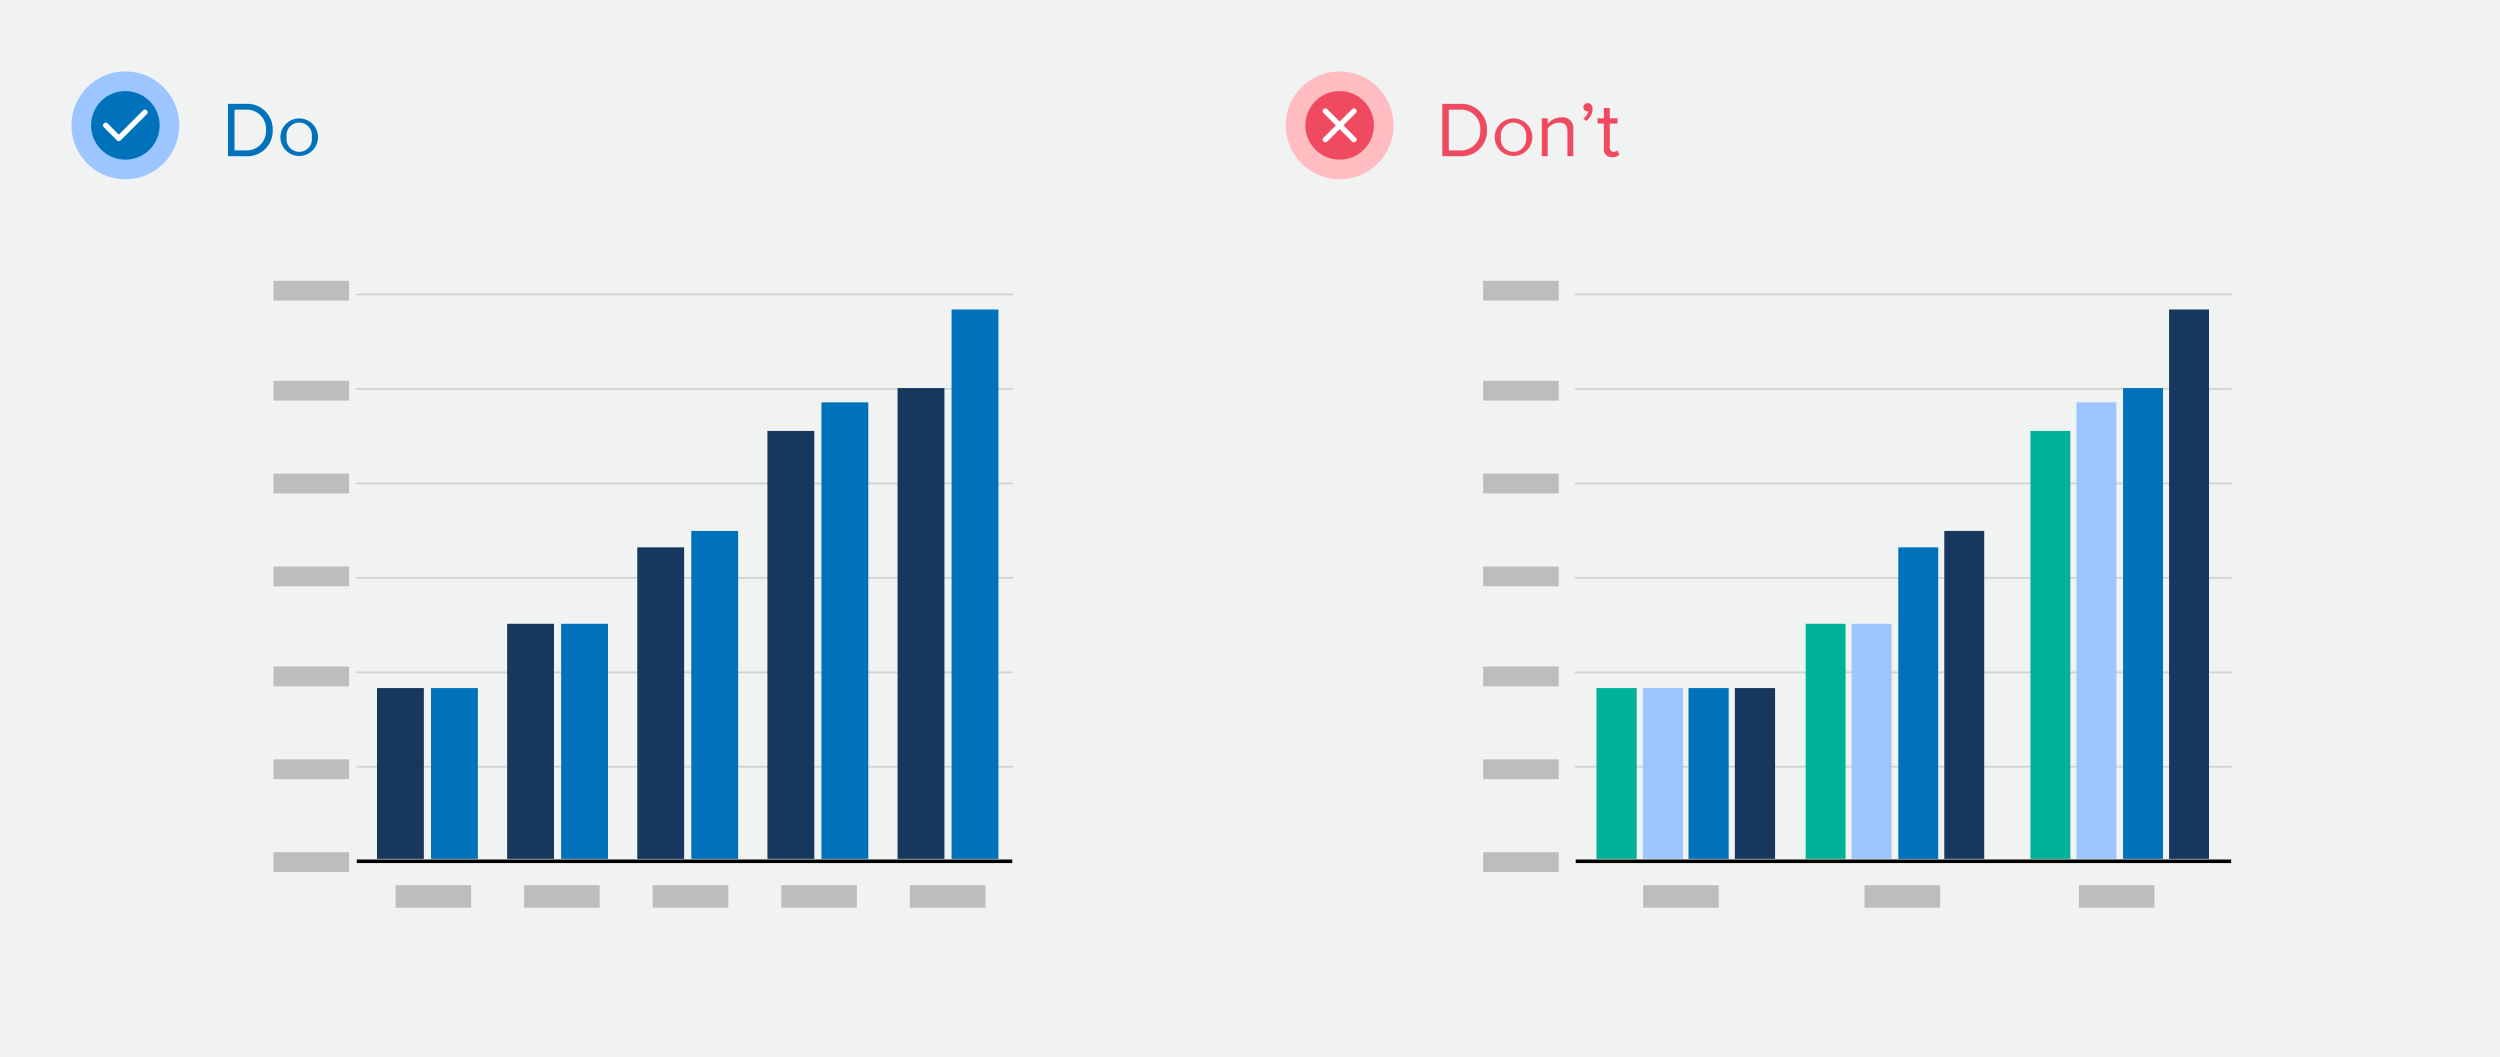 <svg xmlns="http://www.w3.org/2000/svg" width="350" height="148" viewBox="0 0 350 148"><rect width="350" height="148" fill="#f1f2f2"/><line x1="141.71" y1="120.58" x2="49.95" y2="120.58" fill="none" stroke="#000" stroke-miterlimit="10" stroke-width="0.5"/><line x1="141.71" y1="107.35" x2="49.95" y2="107.35" fill="none" stroke="#d0d2d3" stroke-linecap="round" stroke-linejoin="round" stroke-width="0.25"/><line x1="141.71" y1="94.13" x2="49.95" y2="94.13" fill="none" stroke="#d0d2d3" stroke-linecap="round" stroke-linejoin="round" stroke-width="0.25"/><line x1="141.71" y1="80.9" x2="49.95" y2="80.9" fill="none" stroke="#d0d2d3" stroke-linecap="round" stroke-linejoin="round" stroke-width="0.25"/><line x1="141.71" y1="67.68" x2="49.95" y2="67.68" fill="none" stroke="#d0d2d3" stroke-linecap="round" stroke-linejoin="round" stroke-width="0.25"/><line x1="141.71" y1="54.45" x2="49.95" y2="54.45" fill="none" stroke="#d0d2d3" stroke-linecap="round" stroke-linejoin="round" stroke-width="0.25"/><line x1="141.71" y1="41.22" x2="49.95" y2="41.22" fill="none" stroke="#d0d2d3" stroke-linecap="round" stroke-linejoin="round" stroke-width="0.25"/><rect x="133.22" y="43.33" width="6.56" height="76.91" fill="#0072bb"/><rect x="125.66" y="54.33" width="6.56" height="65.91" fill="#18375f"/><rect x="115" y="56.33" width="6.56" height="63.91" fill="#0072bb"/><rect x="107.44" y="60.33" width="6.56" height="59.91" fill="#18375f"/><rect x="96.78" y="74.33" width="6.56" height="45.91" fill="#0072bb"/><rect x="89.22" y="76.63" width="6.56" height="43.62" fill="#18375f"/><rect x="78.56" y="87.33" width="6.56" height="32.91" fill="#0072bb"/><rect x="71" y="87.33" width="6.56" height="32.91" fill="#18375f"/><rect x="60.34" y="96.33" width="6.56" height="23.91" fill="#0072bb"/><rect x="52.78" y="96.33" width="6.56" height="23.91" fill="#18375f"/><rect x="127.39" y="123.93" width="10.58" height="3.15" transform="translate(265.35 251.01) rotate(-180)" fill="#bbbdbf"/><rect x="109.39" y="123.93" width="10.58" height="3.15" transform="translate(229.35 251.01) rotate(-180)" fill="#bbbdbf"/><rect x="91.39" y="123.93" width="10.58" height="3.15" transform="translate(193.35 251.01) rotate(-180)" fill="#bbbdbf"/><rect x="55.39" y="123.93" width="10.58" height="3.15" transform="translate(121.35 251.01) rotate(-180)" fill="#bbbdbf"/><rect x="73.39" y="123.93" width="10.58" height="3.15" transform="translate(157.35 251.01) rotate(-180)" fill="#bbbdbf"/><rect x="38.29" y="119.31" width="10.58" height="2.77" fill="#bbbdbf"/><rect x="38.29" y="106.31" width="10.58" height="2.77" fill="#bbbdbf"/><rect x="38.29" y="93.31" width="10.58" height="2.77" fill="#bbbdbf"/><rect x="38.29" y="79.31" width="10.58" height="2.77" fill="#bbbdbf"/><rect x="38.29" y="66.31" width="10.58" height="2.77" fill="#bbbdbf"/><rect x="38.29" y="53.31" width="10.58" height="2.77" fill="#bbbdbf"/><rect x="38.29" y="39.31" width="10.58" height="2.77" fill="#bbbdbf"/><line x1="312.36" y1="120.58" x2="220.6" y2="120.58" fill="none" stroke="#000" stroke-miterlimit="10" stroke-width="0.5"/><line x1="312.36" y1="107.35" x2="220.6" y2="107.35" fill="none" stroke="#d0d2d3" stroke-linecap="round" stroke-linejoin="round" stroke-width="0.25"/><line x1="312.36" y1="94.13" x2="220.6" y2="94.13" fill="none" stroke="#d0d2d3" stroke-linecap="round" stroke-linejoin="round" stroke-width="0.25"/><line x1="312.36" y1="80.9" x2="220.6" y2="80.9" fill="none" stroke="#d0d2d3" stroke-linecap="round" stroke-linejoin="round" stroke-width="0.25"/><line x1="312.36" y1="67.68" x2="220.6" y2="67.68" fill="none" stroke="#d0d2d3" stroke-linecap="round" stroke-linejoin="round" stroke-width="0.25"/><line x1="312.36" y1="54.45" x2="220.6" y2="54.45" fill="none" stroke="#d0d2d3" stroke-linecap="round" stroke-linejoin="round" stroke-width="0.25"/><line x1="312.36" y1="41.22" x2="220.6" y2="41.22" fill="none" stroke="#d0d2d3" stroke-linecap="round" stroke-linejoin="round" stroke-width="0.25"/><rect x="303.67" y="43.33" width="5.59" height="76.91" fill="#18375f"/><rect x="297.23" y="54.33" width="5.59" height="65.91" fill="#0072bc"/><rect x="290.7" y="56.33" width="5.59" height="63.91" fill="#9dc5ff"/><rect x="284.26" y="60.33" width="5.59" height="59.91" fill="#00b398"/><rect x="272.2" y="74.33" width="5.59" height="45.91" fill="#18375f"/><rect x="265.76" y="76.63" width="5.59" height="43.62" fill="#0072bc"/><rect x="259.23" y="87.33" width="5.59" height="32.91" fill="#9dc5ff"/><rect x="252.79" y="87.33" width="5.59" height="32.91" fill="#00b398"/><rect x="230" y="96.33" width="5.63" height="23.91" fill="#9dc5ff"/><rect x="223.51" y="96.33" width="5.63" height="23.91" fill="#00b398"/><rect x="242.88" y="96.33" width="5.63" height="23.91" fill="#18375f"/><rect x="236.39" y="96.33" width="5.63" height="23.91" fill="#0072bc"/><rect x="230.04" y="123.93" width="10.58" height="3.15" fill="#bbbdbf"/><rect x="261.04" y="123.93" width="10.58" height="3.15" fill="#bbbdbf"/><rect x="291.04" y="123.93" width="10.58" height="3.15" fill="#bbbdbf"/><rect x="207.64" y="119.31" width="10.58" height="2.77" fill="#bbbdbf"/><rect x="207.64" y="106.31" width="10.58" height="2.77" fill="#bbbdbf"/><rect x="207.64" y="93.31" width="10.58" height="2.77" fill="#bbbdbf"/><rect x="207.64" y="79.31" width="10.58" height="2.77" fill="#bbbdbf"/><rect x="207.64" y="66.31" width="10.58" height="2.77" fill="#bbbdbf"/><rect x="207.64" y="53.31" width="10.58" height="2.77" fill="#bbbdbf"/><rect x="207.64" y="39.31" width="10.58" height="2.77" fill="#bbbdbf"/><path d="M31.92,21.87V14.54h2.5a3.56,3.56,0,0,1,3.76,3.67,3.54,3.54,0,0,1-3.76,3.66Zm5.32-3.66a2.69,2.69,0,0,0-2.82-2.86H32.83v5.71h1.59A2.7,2.7,0,0,0,37.24,18.21Z" fill="#0072bc"/><path d="M39.26,19.21a2.63,2.63,0,1,1,5.26,0,2.63,2.63,0,1,1-5.26,0Zm4.39,0a1.78,1.78,0,1,0-3.52,0,1.78,1.78,0,1,0,3.52,0Z" fill="#0072bc"/><circle cx="17.55" cy="17.55" r="7.55" fill="#9dc5ff"/><circle cx="17.55" cy="17.55" r="4.8" fill="#0072bc"/><polyline points="14.8 17.55 16.63 19.38 20.29 15.72" fill="none" stroke="#fff" stroke-linecap="round" stroke-linejoin="round" stroke-width="0.75"/><path d="M201.92,21.87V14.54h2.5a3.56,3.56,0,0,1,3.76,3.67,3.54,3.54,0,0,1-3.76,3.66Zm5.32-3.66a2.69,2.69,0,0,0-2.82-2.86h-1.59v5.71h1.59A2.7,2.7,0,0,0,207.24,18.21Z" fill="#ef4a60"/><path d="M209.26,19.21a2.63,2.63,0,1,1,5.26,0,2.63,2.63,0,1,1-5.26,0Zm4.39,0a1.78,1.78,0,1,0-3.52,0,1.78,1.78,0,1,0,3.52,0Z" fill="#ef4a60"/><path d="M219.44,21.87V18.4c0-.95-.48-1.23-1.19-1.23a2.06,2.06,0,0,0-1.57.82v3.88h-.83V16.56h.83v.77a2.58,2.58,0,0,1,1.9-.9,1.5,1.5,0,0,1,1.68,1.71v3.73Z" fill="#ef4a60"/><path d="M222.07,16.93l-.42-.35a1.65,1.65,0,0,0,.71-1l-.15,0a.53.53,0,0,1-.53-.56.6.6,0,0,1,.58-.59c.38,0,.7.3.7.84A2.14,2.14,0,0,1,222.07,16.93Z" fill="#ef4a60"/><path d="M224.54,20.76V17.29h-.88v-.73h.88V15.11h.83v1.45h1.08v.73h-1.08v3.29c0,.4.18.68.53.68a.75.75,0,0,0,.56-.23l.24.63a1.32,1.32,0,0,1-1,.34A1.08,1.08,0,0,1,224.54,20.76Z" fill="#ef4a60"/><circle cx="187.55" cy="17.55" r="7.55" fill="#ffbcc1"/><circle cx="187.55" cy="17.55" r="4.8" fill="#ef4a60"/><line x1="189.55" y1="15.55" x2="185.55" y2="19.55" fill="none" stroke="#fff" stroke-linecap="round" stroke-linejoin="round" stroke-width="0.75"/><line x1="189.55" y1="19.55" x2="185.55" y2="15.55" fill="none" stroke="#fff" stroke-linecap="round" stroke-linejoin="round" stroke-width="0.75"/></svg>
